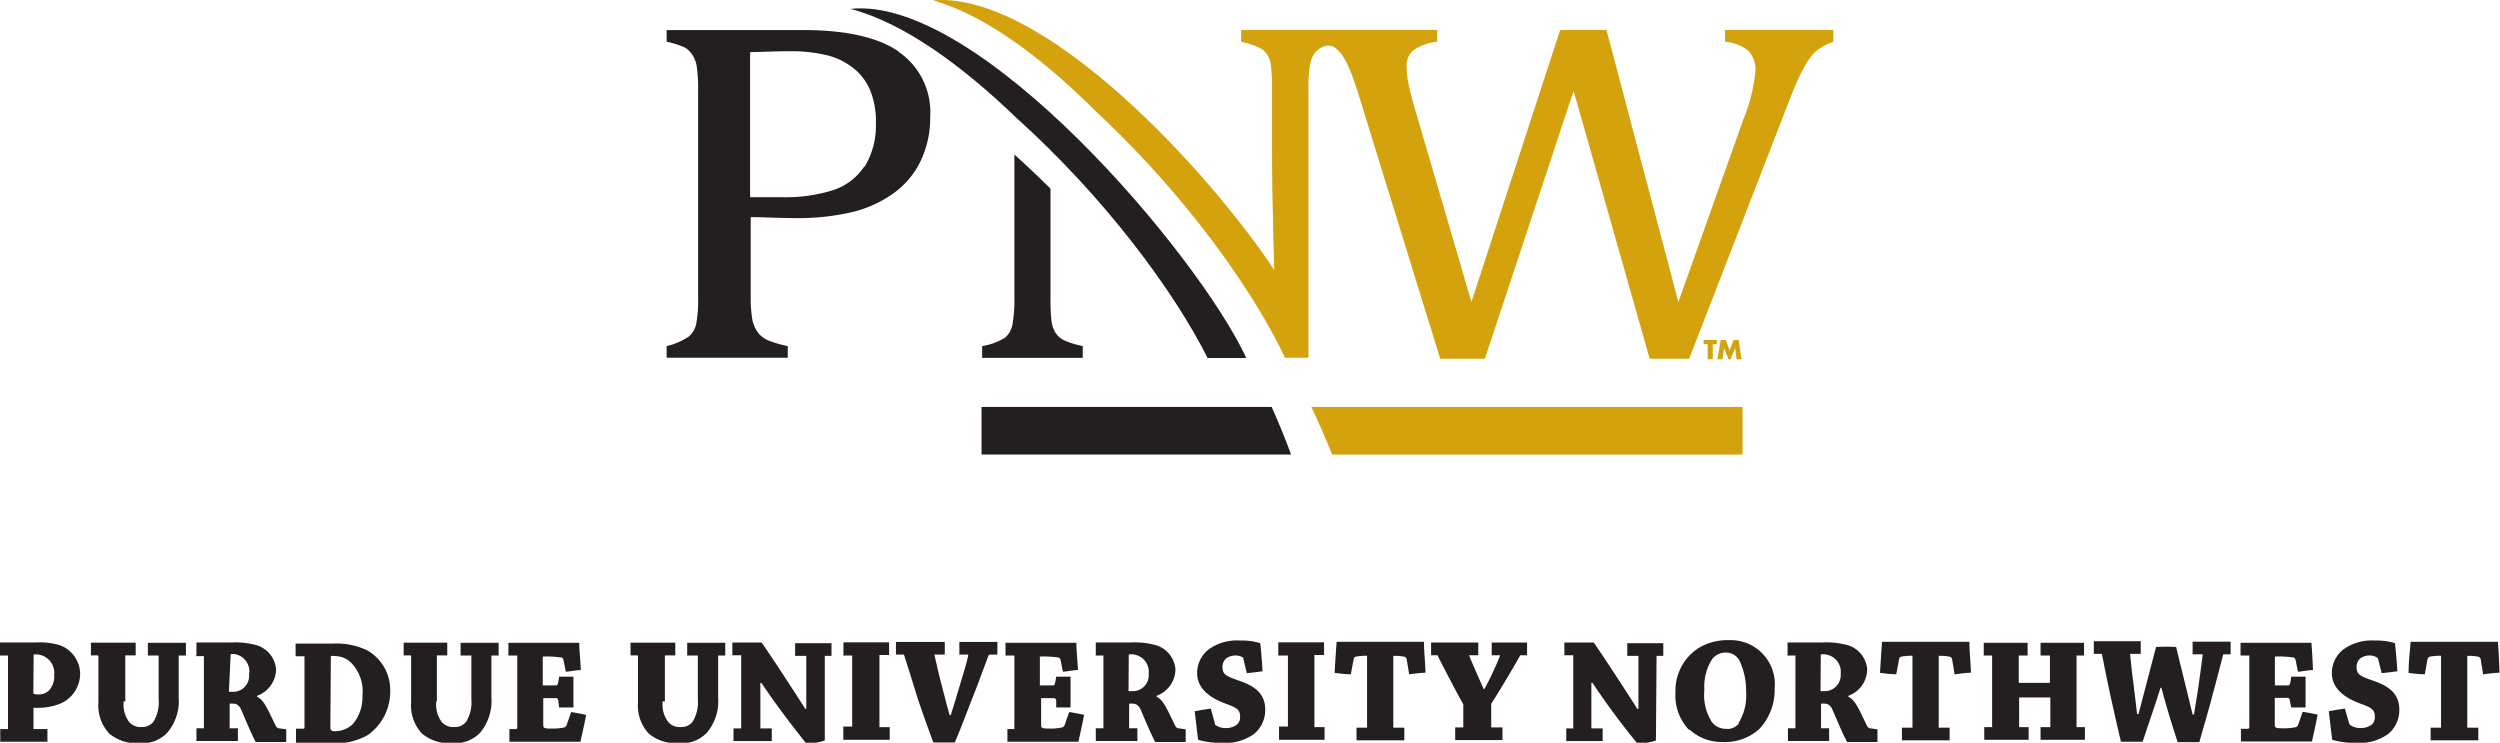<svg id="Layer_1" data-name="Layer 1" xmlns="http://www.w3.org/2000/svg" width="197.14" height="58.57" viewBox="0 0 197.14 58.57"><defs><style>.cls-1{fill:#231f20;}.cls-2{fill:#d3a20c;}</style></defs><title>purdue_university_northwest_logo-freelogovectors.net_</title><path class="cls-1" d="M72.32,74.79q-2.47-1.71-7.56-1.71H54V74a7.24,7.24,0,0,1,1.42.45A1.71,1.71,0,0,1,56,75a2.23,2.23,0,0,1,.37.93,11.81,11.81,0,0,1,.11,1.89V94.17a10.58,10.58,0,0,1-.15,2.08,1.77,1.77,0,0,1-.59,1A5.14,5.14,0,0,1,54,98v.92h9.55V98A8.73,8.73,0,0,1,62,97.55a2.06,2.06,0,0,1-.8-.61,2.84,2.84,0,0,1-.44-1,10.31,10.31,0,0,1-.13-1.78V87.83c.88,0,2.13.08,3.74.08a18.83,18.83,0,0,0,4.11-.44A9.37,9.37,0,0,0,71.82,86,6.65,6.65,0,0,0,74,83.46a7.8,7.8,0,0,0,.78-3.53,5.75,5.75,0,0,0-2.5-5.14m-2.71,9.07a4.69,4.69,0,0,1-2.46,1.85,12.47,12.47,0,0,1-4,.55H60.58V74.82c.73,0,1.81-.07,3.24-.07a11.74,11.74,0,0,1,2.66.28,5.35,5.35,0,0,1,2.08.93A4.35,4.35,0,0,1,70,77.72a6.44,6.44,0,0,1,.5,2.7A6.26,6.26,0,0,1,69.61,83.86Z" transform="translate(-1.43 -70.71)"/><path class="cls-1" d="M84.26,85.58c-.89-.88-1.81-1.76-2.76-2.61l-.08-.08V94.14a11.22,11.22,0,0,1-.15,2.14,1.77,1.77,0,0,1-.59,1.06,4.91,4.91,0,0,1-1.8.66v.93h7.93V98a7,7,0,0,1-1.46-.45,1.8,1.8,0,0,1-.67-.57,2.39,2.39,0,0,1-.33-.93,15,15,0,0,1-.08-1.91V85.58" transform="translate(-1.43 -70.71)"/><path class="cls-1" d="M96.65,98.94h3.06c-3.79-8.16-21.08-28.6-31.21-27.53,4.25,1.12,8.86,4.54,13,8.52,7.2,6.48,12.57,13.86,15.15,19" transform="translate(-1.43 -70.71)"/><path class="cls-1" d="M78.83,102.8v3.75h24.41c-.47-1.29-1-2.55-1.53-3.75H78.83" transform="translate(-1.43 -70.71)"/><path class="cls-2" d="M137.46,73.08V74a3.48,3.48,0,0,1,1.83.7,2.17,2.17,0,0,1,.56,1.66,13,13,0,0,1-.94,3.75l-5.13,14.42-5.67-21.46h-3.65l-7,21.45-4.37-14.94c-.24-.77-.42-1.46-.55-2.06a7.64,7.64,0,0,1-.19-1.57,1.59,1.59,0,0,1,.52-1.27,4.09,4.09,0,0,1,1.89-.68v-.93H99.3V74a7,7,0,0,1,1.4.46,1.53,1.53,0,0,1,.63.51,2,2,0,0,1,.32.92,14.48,14.48,0,0,1,.09,1.91v4c0,1.84,0,3.9.08,6.2,0,1,.06,2.9.09,4C97,84.55,83.84,70,75,70.74c4.24,1.2,8.78,4.7,12.86,8.76,7.16,6.68,12.45,14.23,14.9,19.42h1.85V77.79a10.22,10.22,0,0,1,.13-2,2.1,2.1,0,0,1,.37-.91,2,2,0,0,1,.65-.49,1,1,0,0,1,.8,0,2.33,2.33,0,0,1,.72.69,6.42,6.42,0,0,1,.65,1.27c.22.55.46,1.24.72,2.1L115,99h3.52l7-21.12,6,21.12h3.11l7.91-20.4c.38-1,.7-1.72,1-2.29a6.45,6.45,0,0,1,.78-1.24,3.12,3.12,0,0,1,.76-.64A4.19,4.19,0,0,1,146,74v-.93h-8.57" transform="translate(-1.43 -70.71)"/><path class="cls-2" d="M106.44,106.55h32.4V102.8h-34c.57,1.21,1.12,2.46,1.64,3.75" transform="translate(-1.43 -70.71)"/><polyline class="cls-2" points="135.06 28.33 135.06 27.14 135.38 27.14 135.38 26.81 134.34 26.81 134.34 27.14 134.66 27.14 134.66 28.33 135.06 28.33"/><polyline class="cls-2" points="135.96 27.45 136.3 28.33 136.46 28.33 136.83 27.45 136.83 27.45 136.94 28.33 137.33 28.33 137.1 26.81 136.71 26.81 136.39 27.62 136.08 26.81 135.69 26.81 135.43 28.33 135.82 28.33 135.95 27.45 135.96 27.45"/><path class="cls-1" d="M1.43,122.37c0-.32,0-.7,0-1,.87,0,1.93,0,2.93,0a5.41,5.41,0,0,1,1.76.21,2.43,2.43,0,0,1,1.63,2.32,2.59,2.59,0,0,1-1.42,2.23,4.47,4.47,0,0,1-1.69.39,4.8,4.8,0,0,1-.57,0v1.68l1.1,0c0,.31,0,.68,0,1H1.45c0-.32,0-.69,0-1l.56,0s.05,0,.05,0V122.4l-.65,0m2.65,2.95c0,.11.22.12.42.12a1.13,1.13,0,0,0,.82-.32,1.63,1.63,0,0,0,.4-1.21,1.45,1.45,0,0,0-1.23-1.61,1.13,1.13,0,0,0-.39,0Z" transform="translate(-1.43 -70.71)"/><path class="cls-1" d="M11.19,126a2.27,2.27,0,0,0,.43,1.65,1.2,1.2,0,0,0,1,.39,1.12,1.12,0,0,0,.91-.42,2.93,2.93,0,0,0,.41-1.79c0-1,0-2.44,0-3.43a0,0,0,0,0,0,0l-.85,0c0-.33,0-.69,0-1h3c0,.33,0,.68,0,1l-.57,0,0,3.29a3.86,3.86,0,0,1-.9,2.8,2.69,2.69,0,0,1-2.16.82,3.34,3.34,0,0,1-2.41-.75,3.25,3.25,0,0,1-.86-2.48v-3.62s0-.07-.06-.07l-.53,0c0-.34,0-.69,0-1h3.53c0,.32,0,.69,0,1l-.82,0,0,3.64" transform="translate(-1.43 -70.71)"/><path class="cls-1" d="M16.92,122.37c0-.35,0-.69,0-1,.82,0,1.84,0,2.78,0a6.33,6.33,0,0,1,1.77.17,2.17,2.17,0,0,1,1.73,1.94,2.26,2.26,0,0,1-1.5,2.1v.07c.53.25.82.94,1.36,2.06.14.3.22.42.36.43l.58.08c0,.32,0,.66,0,1H21.6c-.31-.54-.89-1.94-1.13-2.5-.16-.38-.37-.52-.65-.52a1.35,1.35,0,0,0-.28,0v1.94l.65,0c0,.33,0,.66,0,1H16.92c0-.34,0-.67,0-1l.59,0s0,0,0,0l0-5.69-.65,0m2.62,2.81h.29a1.25,1.25,0,0,0,1.3-1.36A1.38,1.38,0,0,0,20,122.3a1.06,1.06,0,0,0-.38,0Z" transform="translate(-1.43 -70.71)"/><path class="cls-1" d="M24.78,128.17l.61,0a0,0,0,0,0,.05-.05v-5.66l-.7,0c0-.35,0-.68,0-1,.89,0,1.95,0,2.94,0a5.62,5.62,0,0,1,2.72.54,3.6,3.6,0,0,1,1.8,3.07,4.22,4.22,0,0,1-1.76,3.6,5.06,5.06,0,0,1-2.65.65H24.77c0-.33,0-.69,0-1m2.71-.21c0,.16.12.26.29.26a2.07,2.07,0,0,0,1.46-.54,3.27,3.27,0,0,0,.78-2.27,3.23,3.23,0,0,0-.9-2.6,1.8,1.8,0,0,0-1.23-.51.83.83,0,0,0-.36,0Z" transform="translate(-1.43 -70.71)"/><path class="cls-1" d="M35.84,126a2.27,2.27,0,0,0,.43,1.65,1.2,1.2,0,0,0,1,.39,1.11,1.11,0,0,0,.92-.42,2.93,2.93,0,0,0,.41-1.79c0-1,0-2.44,0-3.43a0,0,0,0,0,0,0l-.85,0c0-.33,0-.69,0-1h3c0,.33,0,.68,0,1l-.57,0,0,3.29a3.91,3.91,0,0,1-.89,2.8,2.73,2.73,0,0,1-2.17.82,3.36,3.36,0,0,1-2.41-.75,3.25,3.25,0,0,1-.86-2.48v-3.62s0-.07-.06-.07l-.53,0c0-.34,0-.69,0-1H36.7c0,.32,0,.69,0,1l-.82,0,0,3.64" transform="translate(-1.43 -70.71)"/><path class="cls-1" d="M42.16,128.12a.06.06,0,0,0,.06-.05V122.4l-.7,0c0-.35,0-.71,0-1h5.59c0,.71.1,1.44.12,2.15-.35,0-.77.1-1.18.13l-.19-.93a.23.23,0,0,0-.24-.2,7.72,7.72,0,0,0-1.27-.07h-.12v2.28l1.06,0c.07,0,.13-.1.16-.23l.07-.46c.39,0,.78,0,1.13,0,0,.37,0,.82,0,1.25s0,.87,0,1.18c-.35,0-.75,0-1.13,0l-.06-.48c0-.18-.08-.26-.19-.26l-1,0v2.13c0,.23.08.27.62.27a4.43,4.43,0,0,0,1-.08.3.3,0,0,0,.23-.22l.35-1c.41.06.83.15,1.18.22-.13.7-.29,1.41-.45,2.12h-5.6c0-.34,0-.7,0-1l.62,0" transform="translate(-1.43 -70.71)"/><path class="cls-1" d="M53.69,126a2.26,2.26,0,0,0,.44,1.65,1.2,1.2,0,0,0,1,.39,1.12,1.12,0,0,0,.92-.42,3,3,0,0,0,.41-1.79c0-1,0-2.44,0-3.43a0,0,0,0,0,0,0l-.84,0c0-.33,0-.69,0-1h3c0,.33,0,.68,0,1l-.56,0,0,3.29a3.87,3.87,0,0,1-.89,2.8,2.71,2.71,0,0,1-2.17.82,3.37,3.37,0,0,1-2.41-.75,3.25,3.25,0,0,1-.85-2.48v-3.62s0-.07-.06-.07l-.53,0c0-.34,0-.69,0-1h3.53c0,.32,0,.69,0,1l-.82,0,0,3.64" transform="translate(-1.43 -70.71)"/><path class="cls-1" d="M59.88,128.11s0,0,0-.05v-5.68l-.7,0c0-.34,0-.7,0-1h2.31c.92,1.32,2.42,3.63,3.45,5.24h.07c0-1.38,0-2.79,0-4.19l-.88,0c0-.33,0-.71,0-1H67c0,.33,0,.69,0,1l-.53,0a.06.06,0,0,0,0,.06l0,6.61a4.34,4.34,0,0,1-1.47.23c-.79-1-2.14-2.7-3.53-4.77h-.08c0,1.23,0,2.39,0,3.59l.9,0c0,.34,0,.71,0,1H59.27c0-.34,0-.7,0-1l.6,0" transform="translate(-1.43 -70.71)"/><path class="cls-1" d="M67.94,122.36c0-.34,0-.7,0-1h3.6c0,.32,0,.7,0,1l-.76,0s0,0,0,.06l0,5.63.81,0c0,.33,0,.69,0,1H67.93c0-.34,0-.71,0-1.05l.7,0s0,0,0-.05V122.4l-.74,0" transform="translate(-1.43 -70.71)"/><path class="cls-1" d="M79.38,122.4c-.33.88-.74,2-1.13,3-.46,1.15-1,2.63-1.53,3.86-.12,0-.77,0-1.69,0-.47-1.27-1-2.72-1.4-4-.28-.92-.62-2-.9-2.88a.06.06,0,0,0-.06-.05l-.59,0c0-.34,0-.7,0-1h3.85c0,.32,0,.7,0,1l-.82,0c.12.51.39,1.71.5,2.12.22.82.43,1.7.71,2.66h.08c.24-.75.42-1.36.59-1.93s.68-2.19.79-2.79c0,0,0-.06,0-.06l-.7,0c0-.34,0-.72,0-1h3c0,.33,0,.69,0,1l-.63,0" transform="translate(-1.43 -70.71)"/><path class="cls-1" d="M81.36,128.12a.06.06,0,0,0,.06-.05V122.4l-.7,0c0-.35,0-.71,0-1h5.59c0,.71.1,1.44.12,2.15-.35,0-.77.1-1.18.13l-.19-.93a.23.23,0,0,0-.24-.2,7.72,7.72,0,0,0-1.27-.07h-.12v2.28l1.06,0c.07,0,.13-.1.15-.23l.08-.46c.38,0,.78,0,1.13,0,0,.37,0,.82,0,1.25s0,.87,0,1.18c-.34,0-.74,0-1.13,0l0-.48c0-.18-.08-.26-.19-.26l-1,0v2.13c0,.23.08.27.62.27a4.25,4.25,0,0,0,1-.08.3.3,0,0,0,.24-.22l.35-1c.41.06.83.15,1.18.22-.14.7-.29,1.41-.45,2.12h-5.6c0-.34,0-.7,0-1l.61,0" transform="translate(-1.43 -70.71)"/><path class="cls-1" d="M87.84,122.37c0-.35,0-.69,0-1,.82,0,1.85,0,2.79,0a6.33,6.33,0,0,1,1.77.17,2.17,2.17,0,0,1,1.72,1.94,2.25,2.25,0,0,1-1.49,2.1v.07c.53.25.81.94,1.36,2.06.13.3.22.42.36.43l.58.08c0,.32,0,.66,0,1h-2.4c-.31-.54-.89-1.94-1.13-2.5-.16-.38-.38-.52-.65-.52a1.28,1.28,0,0,0-.28,0v1.94l.65,0c0,.33,0,.66,0,1H87.84c0-.34,0-.67,0-1l.6,0s0,0,0,0V122.4l-.65,0m2.63,2.81h.29a1.25,1.25,0,0,0,1.3-1.36,1.38,1.38,0,0,0-1.18-1.53,1.13,1.13,0,0,0-.39,0Z" transform="translate(-1.43 -70.71)"/><path class="cls-1" d="M97.22,127.78s0,.1.08.11a1.29,1.29,0,0,0,.79.23,1.39,1.39,0,0,0,.84-.24.76.76,0,0,0,.29-.65c0-.6-.3-.72-1.24-1.07-1.21-.46-2.15-1.2-2.15-2.38a2.39,2.39,0,0,1,.82-1.79,3.76,3.76,0,0,1,2.56-.77,4.86,4.86,0,0,1,1.6.21c.08.74.14,1.47.18,2.21-.37.06-.81.11-1.24.15l-.27-1.12a.22.22,0,0,0,0-.08,1,1,0,0,0-.6-.19,1.23,1.23,0,0,0-.73.21.87.87,0,0,0-.32.69c0,.6.26.72,1.37,1.11,1.34.46,2,1.12,2,2.26a2.44,2.44,0,0,1-.9,1.93,3.89,3.89,0,0,1-2.54.69,6.49,6.49,0,0,1-1.85-.24c-.1-.76-.18-1.51-.27-2.25.39-.08.86-.16,1.27-.21l.33,1.19" transform="translate(-1.43 -70.71)"/><path class="cls-1" d="M102.23,122.36c0-.34,0-.7,0-1h3.61c0,.32,0,.7,0,1l-.76,0s0,0,0,.06l0,5.63.8,0c0,.33,0,.69,0,1h-3.59c0-.34,0-.71,0-1.05l.7,0a.05.05,0,0,0,0-.05V122.4l-.75,0" transform="translate(-1.43 -70.71)"/><path class="cls-1" d="M109.23,128.11s0,0,0-.05v-5.64a5.45,5.45,0,0,0-.84.06.25.25,0,0,0-.22.24l-.22,1.16c-.42,0-.89-.06-1.28-.11.05-.82.1-1.64.16-2.45h6.89c0,.81.1,1.63.12,2.44-.4,0-.86.08-1.29.12l-.19-1.16a.26.26,0,0,0-.23-.23,3.65,3.65,0,0,0-.83-.06l0,5.66.87,0c0,.33,0,.69,0,1H108.4c0-.35,0-.7,0-1l.82,0" transform="translate(-1.43 -70.71)"/><path class="cls-1" d="M116.82,128.11s0,0,0-.06v-1.8c-.51-.9-1.49-2.78-2-3.79,0,0,0-.08-.06-.08l-.48,0c0-.34,0-.71,0-1H118c0,.32,0,.69,0,1l-.73,0c.37.89.8,1.87,1.16,2.66h.06a26,26,0,0,0,1.22-2.6s0,0,0-.06l-.65,0c0-.34,0-.7,0-1h2.79c0,.33,0,.7,0,1l-.54,0c-.55,1-1.6,2.75-2.29,3.83l0,1.86.89,0c0,.33,0,.69,0,1h-3.73c0-.34,0-.7,0-1l.76,0" transform="translate(-1.43 -70.71)"/><path class="cls-1" d="M125.49,128.11s0,0,0-.05v-5.68l-.7,0c0-.34,0-.7,0-1h2.32c.91,1.32,2.42,3.63,3.44,5.24h.08c0-1.38,0-2.79,0-4.19l-.88,0c0-.33,0-.71,0-1h2.84c0,.33,0,.69,0,1l-.53,0s0,0,0,.06l-.05,6.61a4.44,4.44,0,0,1-1.47.23,59,59,0,0,1-3.53-4.77h-.09c0,1.23,0,2.39,0,3.59l.89,0c0,.34,0,.71,0,1h-2.87c0-.34,0-.7,0-1l.6,0" transform="translate(-1.43 -70.71)"/><path class="cls-1" d="M134.64,128.29a3.94,3.94,0,0,1-1.09-3,4,4,0,0,1,1.79-3.46,4.41,4.41,0,0,1,2.42-.64,3.48,3.48,0,0,1,3.61,3.84,4.47,4.47,0,0,1-1.23,3.19,4.05,4.05,0,0,1-2.87,1,3.71,3.71,0,0,1-2.63-1m3.9-.52a4.09,4.09,0,0,0,.58-2.43,5.55,5.55,0,0,0-.49-2.4,1.19,1.19,0,0,0-1.08-.7,1.34,1.34,0,0,0-1.11.52,4.05,4.05,0,0,0-.61,2.43,3.93,3.93,0,0,0,.59,2.52,1.36,1.36,0,0,0,1.1.54A1.11,1.11,0,0,0,138.54,127.77Z" transform="translate(-1.43 -70.71)"/><path class="cls-1" d="M142.39,122.37c0-.35,0-.69,0-1,.82,0,1.85,0,2.79,0a6.36,6.36,0,0,1,1.77.17,2.16,2.16,0,0,1,1.72,1.94,2.25,2.25,0,0,1-1.49,2.1v.07c.53.25.82.94,1.36,2.06.13.3.22.42.36.43l.58.08c0,.32,0,.66,0,1h-2.39c-.32-.54-.89-1.94-1.14-2.5-.15-.38-.37-.52-.64-.52a1.28,1.28,0,0,0-.28,0v1.94l.64,0c0,.33,0,.66,0,1h-3.25c0-.34,0-.67,0-1l.59,0a0,0,0,0,0,0,0V122.4l-.65,0m2.63,2.81h.28a1.26,1.26,0,0,0,1.31-1.36,1.38,1.38,0,0,0-1.18-1.53,1.09,1.09,0,0,0-.39,0Z" transform="translate(-1.43 -70.71)"/><path class="cls-1" d="M152.24,128.11s0,0,0-.05v-5.64a5.16,5.16,0,0,0-.83.06.25.25,0,0,0-.23.24l-.22,1.16c-.42,0-.89-.06-1.28-.11.05-.82.1-1.64.16-2.45h6.89c0,.81.1,1.63.12,2.44-.4,0-.85.08-1.29.12l-.19-1.16a.26.26,0,0,0-.23-.23,3.58,3.58,0,0,0-.83-.06l0,5.66.86,0c0,.33,0,.69,0,1h-3.76c0-.35,0-.7,0-1l.82,0" transform="translate(-1.43 -70.71)"/><path class="cls-1" d="M158.52,128.11s0,0,0-.06V122.4l-.66,0c0-.33,0-.7,0-1h3.46c0,.33,0,.7,0,1l-.7,0s0,0,0,.06l0,2.1s0,0,0,0h2.46V122.4l-.74,0c0-.34,0-.7,0-1h3.43c0,.32,0,.72,0,1l-.59,0s0,0,0,0l0,5.65.66,0c0,.33,0,.7,0,1h-3.5c0-.34,0-.71,0-1l.77,0a0,0,0,0,0,0-.05v-2.29s0,0,0,0l-2.46,0v2.34l.75,0c0,.33,0,.69,0,1H157.9v-1l.62,0" transform="translate(-1.43 -70.71)"/><path class="cls-1" d="M176.72,122.4c-.29,1.12-.53,2.07-.79,3-.31,1.22-.71,2.57-1.07,3.83-.19,0-.85,0-1.71,0-.47-1.46-.83-2.59-1.28-4.29h-.07c-.47,1.52-1,3-1.41,4.26-.24,0-1,0-1.71,0-.33-1.39-.6-2.59-.88-3.87-.21-1-.42-2-.61-3,0,0,0-.06-.07-.06l-.58,0c0-.34,0-.7,0-1h3.7c0,.33,0,.7,0,1l-.84,0c.06.62.14,1.44.23,2.08.11.89.22,1.76.32,2.67h.11c.27-1,1.13-4.32,1.39-5.29a12.76,12.76,0,0,1,1.58,0c.25,1.05,1,4.06,1.3,5.32h.11l.35-2.19c.08-.63.24-1.69.33-2.49q0-.06,0-.06l-.79,0c0-.34,0-.72,0-1h3v1l-.58,0" transform="translate(-1.43 -70.71)"/><path class="cls-1" d="M178.75,128.12a.05.05,0,0,0,.05-.05V122.4l-.69,0c0-.35,0-.71,0-1h5.59c.05.71.1,1.44.12,2.15-.35,0-.77.1-1.18.13l-.19-.93a.24.24,0,0,0-.24-.2,7.72,7.72,0,0,0-1.27-.07h-.12v2.28l1.06,0c.07,0,.13-.1.16-.23l.07-.46c.38,0,.78,0,1.13,0,0,.37,0,.82,0,1.25s0,.87,0,1.18c-.35,0-.75,0-1.13,0L182,126c0-.18-.08-.26-.19-.26l-1,0v2.13c0,.23.08.27.62.27a4.43,4.43,0,0,0,1-.08.3.3,0,0,0,.23-.22l.35-1c.41.06.83.15,1.18.22-.13.7-.29,1.41-.45,2.12h-5.6c0-.34,0-.7,0-1l.62,0" transform="translate(-1.43 -70.71)"/><path class="cls-1" d="M186.71,127.78s0,.1.07.11a1.31,1.31,0,0,0,.79.23,1.44,1.44,0,0,0,.85-.24.78.78,0,0,0,.28-.65c0-.6-.29-.72-1.23-1.07-1.22-.46-2.16-1.2-2.16-2.38a2.39,2.39,0,0,1,.82-1.79,3.81,3.81,0,0,1,2.57-.77,4.83,4.83,0,0,1,1.59.21c.08.74.14,1.47.19,2.21-.38.06-.82.11-1.24.15l-.28-1.12a.22.22,0,0,0-.05-.08,1,1,0,0,0-.6-.19,1.23,1.23,0,0,0-.73.21.87.87,0,0,0-.32.69c0,.6.26.72,1.37,1.11,1.34.46,2,1.12,2,2.26a2.43,2.43,0,0,1-.89,1.93,3.94,3.94,0,0,1-2.55.69,6.49,6.49,0,0,1-1.85-.24c-.1-.76-.18-1.51-.27-2.25.39-.08.86-.16,1.27-.21l.34,1.19" transform="translate(-1.43 -70.71)"/><path class="cls-1" d="M193.92,128.11s0,0,0-.05v-5.64a5.45,5.45,0,0,0-.84.06.27.27,0,0,0-.23.24l-.21,1.16c-.42,0-.89-.06-1.28-.11,0-.82.1-1.64.16-2.45h6.89c.05.81.1,1.63.12,2.44-.4,0-.86.08-1.29.12l-.19-1.16a.26.26,0,0,0-.23-.23,3.65,3.65,0,0,0-.83-.06l0,5.66.87,0c0,.33,0,.69,0,1h-3.76c0-.35,0-.7,0-1l.82,0" transform="translate(-1.43 -70.71)"/></svg>
